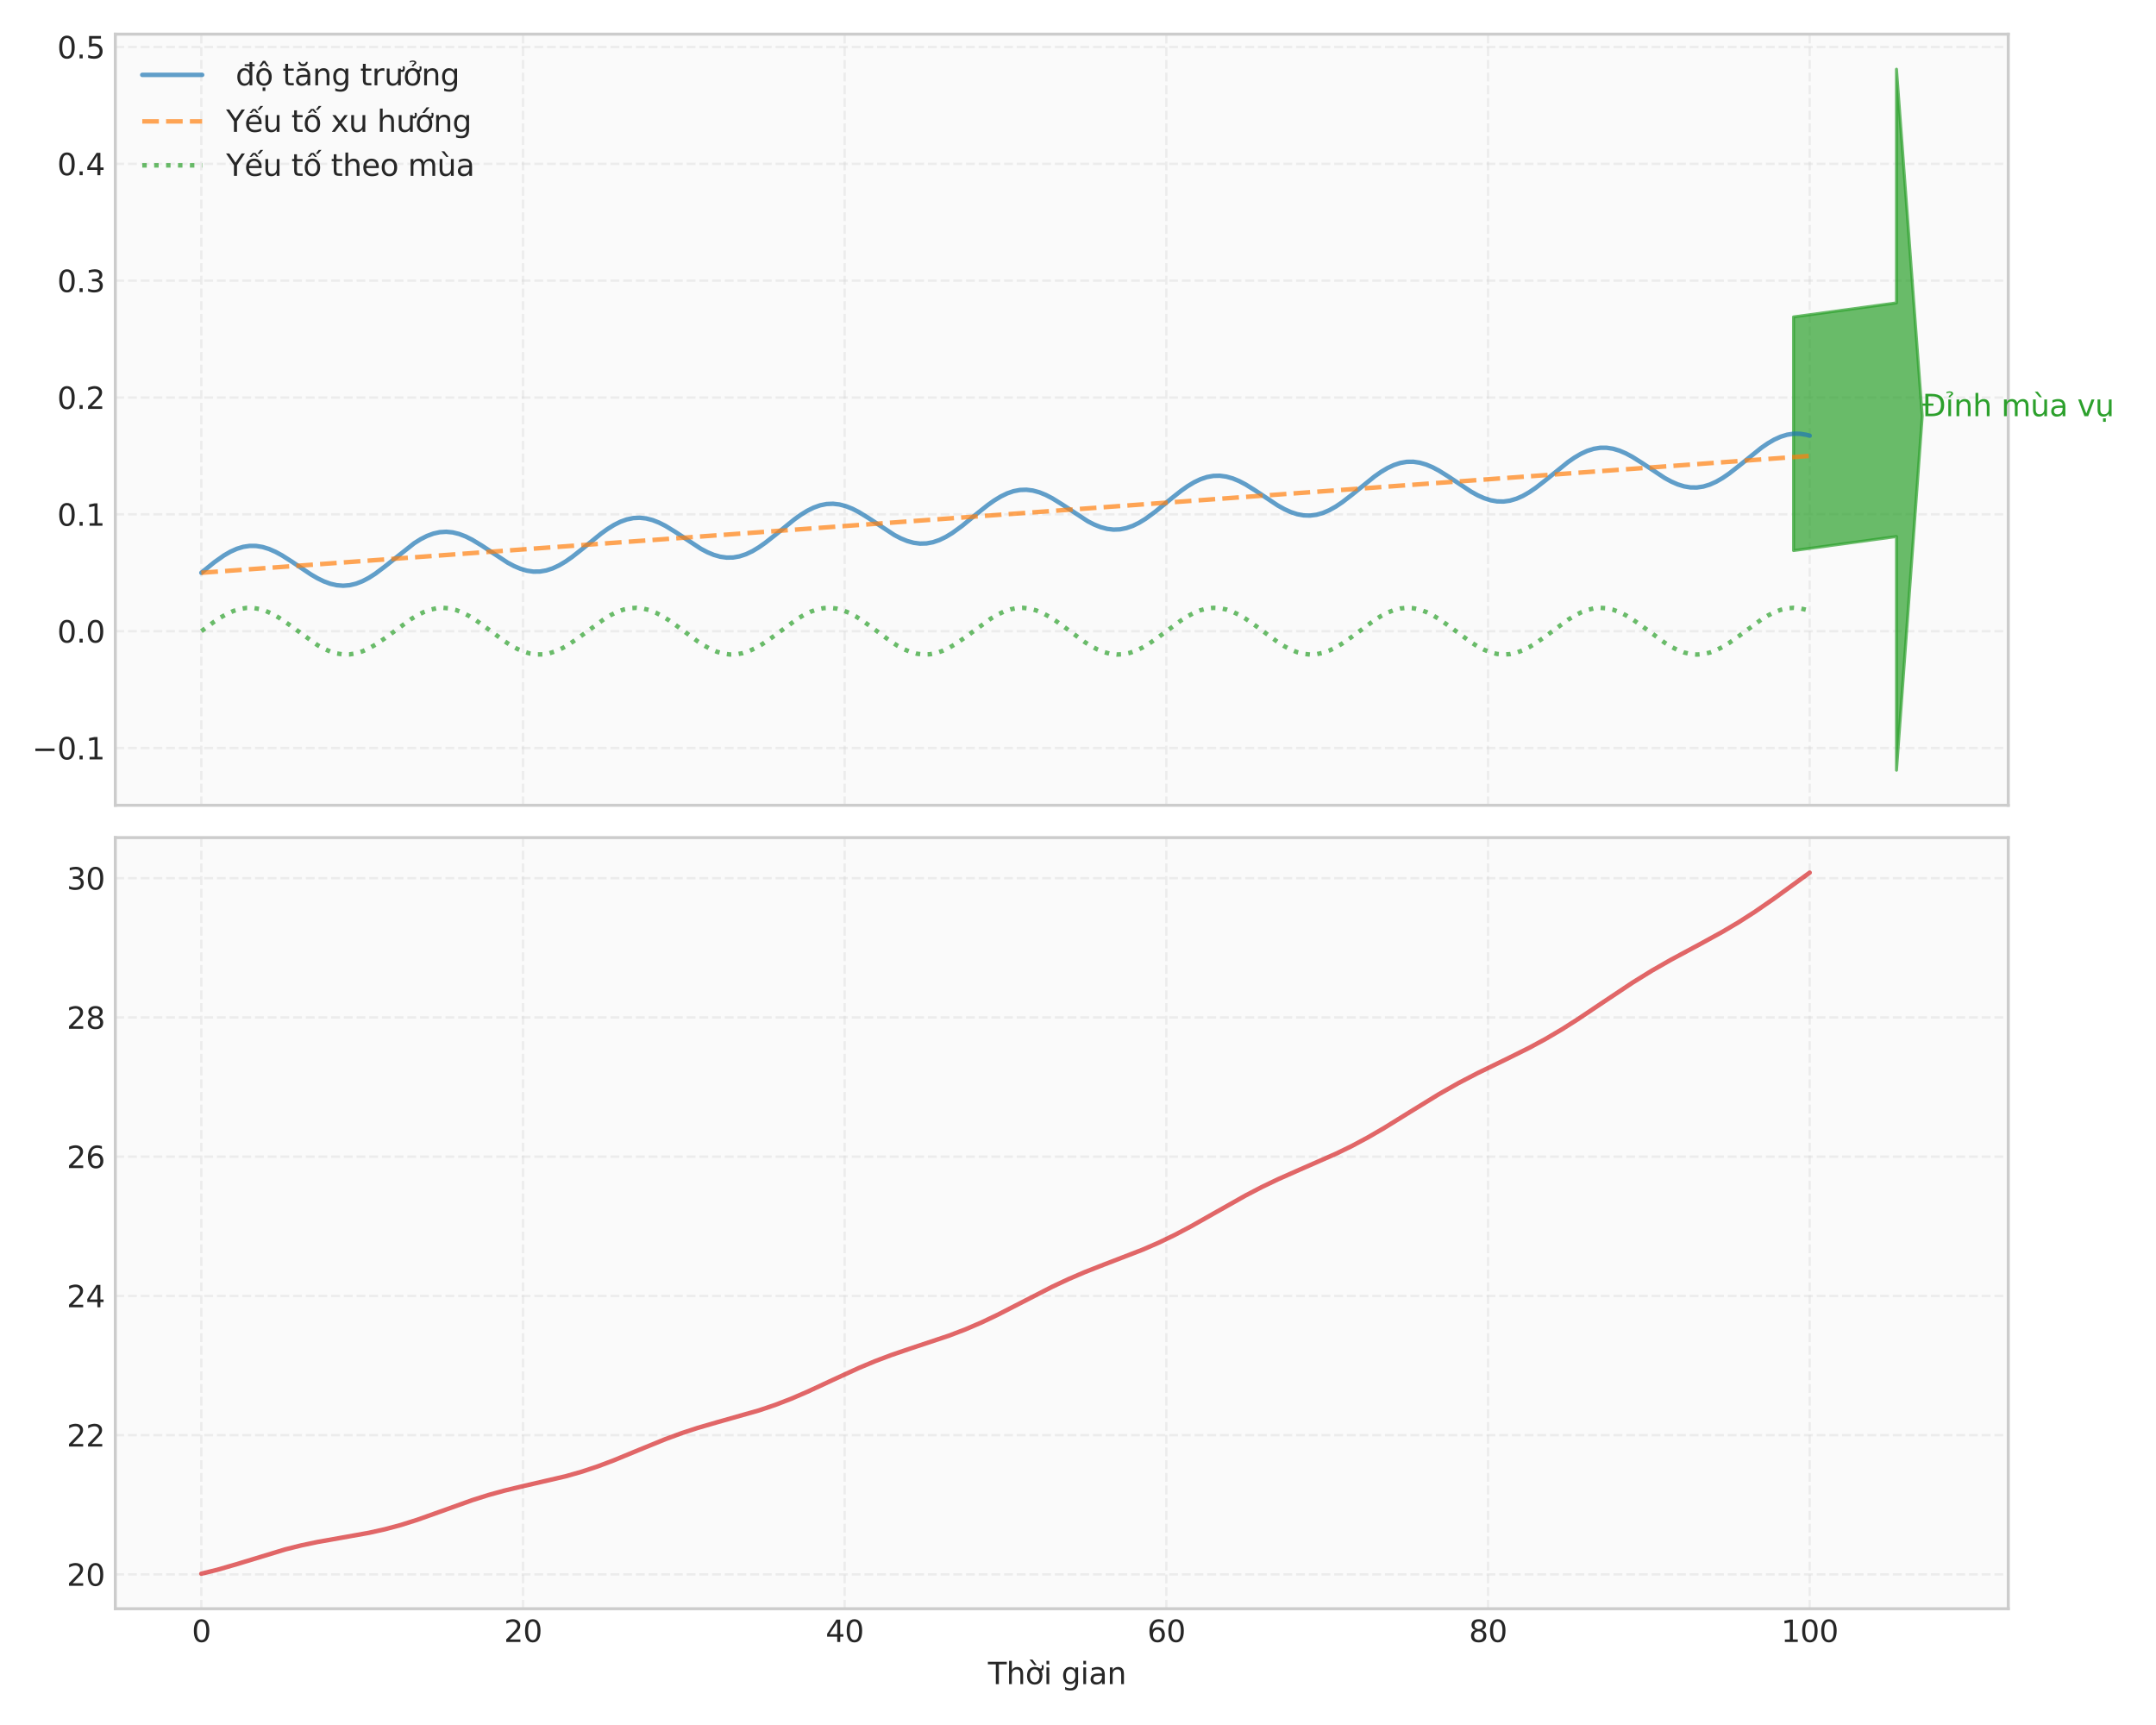 <?xml version="1.0" encoding="utf-8" standalone="no"?>
<!DOCTYPE svg PUBLIC "-//W3C//DTD SVG 1.1//EN"
  "http://www.w3.org/Graphics/SVG/1.1/DTD/svg11.dtd">
<svg xmlns:xlink="http://www.w3.org/1999/xlink" width="720pt" height="576pt" viewBox="0 0 720 576" xmlns="http://www.w3.org/2000/svg" version="1.1">
 <defs>
  <style type="text/css">*{stroke-linejoin: round; stroke-linecap: butt}</style>
 </defs>
 <g id="figure_1">
  <g id="patch_1">
   <path d="M 0 576 
L 720 576 
L 720 0 
L 0 0 
z
" style="fill: #ffffff"/>
  </g>
  <g id="axes_1">
   <g id="patch_2">
    <path d="M 38.51 268.89 
L 670.664 268.89 
L 670.664 11.401 
L 38.51 11.401 
z
" style="fill: #fafafa"/>
   </g>
   <g id="matplotlib.axis_1">
    <g id="xtick_1">
     <g id="line2d_1">
      <path d="M 67.244 268.89 
L 67.244 11.401 
" clip-path="url(#p41acf6f2e2)" style="fill: none; stroke-dasharray: 2.96,1.28; stroke-dashoffset: 0; stroke: #cccccc; stroke-opacity: 0.3; stroke-width: 0.8"/>
     </g>
     <g id="line2d_2"/>
    </g>
    <g id="xtick_2">
     <g id="line2d_3">
      <path d="M 174.664 268.89 
L 174.664 11.401 
" clip-path="url(#p41acf6f2e2)" style="fill: none; stroke-dasharray: 2.96,1.28; stroke-dashoffset: 0; stroke: #cccccc; stroke-opacity: 0.3; stroke-width: 0.8"/>
     </g>
     <g id="line2d_4"/>
    </g>
    <g id="xtick_3">
     <g id="line2d_5">
      <path d="M 282.084 268.89 
L 282.084 11.401 
" clip-path="url(#p41acf6f2e2)" style="fill: none; stroke-dasharray: 2.96,1.28; stroke-dashoffset: 0; stroke: #cccccc; stroke-opacity: 0.3; stroke-width: 0.8"/>
     </g>
     <g id="line2d_6"/>
    </g>
    <g id="xtick_4">
     <g id="line2d_7">
      <path d="M 389.504 268.89 
L 389.504 11.401 
" clip-path="url(#p41acf6f2e2)" style="fill: none; stroke-dasharray: 2.96,1.28; stroke-dashoffset: 0; stroke: #cccccc; stroke-opacity: 0.3; stroke-width: 0.8"/>
     </g>
     <g id="line2d_8"/>
    </g>
    <g id="xtick_5">
     <g id="line2d_9">
      <path d="M 496.923 268.89 
L 496.923 11.401 
" clip-path="url(#p41acf6f2e2)" style="fill: none; stroke-dasharray: 2.96,1.28; stroke-dashoffset: 0; stroke: #cccccc; stroke-opacity: 0.3; stroke-width: 0.8"/>
     </g>
     <g id="line2d_10"/>
    </g>
    <g id="xtick_6">
     <g id="line2d_11">
      <path d="M 604.343 268.89 
L 604.343 11.401 
" clip-path="url(#p41acf6f2e2)" style="fill: none; stroke-dasharray: 2.96,1.28; stroke-dashoffset: 0; stroke: #cccccc; stroke-opacity: 0.3; stroke-width: 0.8"/>
     </g>
     <g id="line2d_12"/>
    </g>
   </g>
   <g id="matplotlib.axis_2">
    <g id="ytick_1">
     <g id="line2d_13">
      <path d="M 38.51 249.773 
L 670.664 249.773 
" clip-path="url(#p41acf6f2e2)" style="fill: none; stroke-dasharray: 2.96,1.28; stroke-dashoffset: 0; stroke: #cccccc; stroke-opacity: 0.3; stroke-width: 0.8"/>
     </g>
     <g id="line2d_14"/>
     <g id="text_1">
      <!-- −0.1 -->
      <g style="fill: #262626" transform="translate(10.727 253.572) scale(0.1 -0.1)">
       <defs>
        <path id="DejaVuSans-2212" d="M 678 2272 
L 4684 2272 
L 4684 1741 
L 678 1741 
L 678 2272 
z
" transform="scale(0.016)"/>
        <path id="DejaVuSans-30" d="M 2034 4250 
Q 1547 4250 1301 3770 
Q 1056 3291 1056 2328 
Q 1056 1369 1301 889 
Q 1547 409 2034 409 
Q 2525 409 2770 889 
Q 3016 1369 3016 2328 
Q 3016 3291 2770 3770 
Q 2525 4250 2034 4250 
z
M 2034 4750 
Q 2819 4750 3233 4129 
Q 3647 3509 3647 2328 
Q 3647 1150 3233 529 
Q 2819 -91 2034 -91 
Q 1250 -91 836 529 
Q 422 1150 422 2328 
Q 422 3509 836 4129 
Q 1250 4750 2034 4750 
z
" transform="scale(0.016)"/>
        <path id="DejaVuSans-2e" d="M 684 794 
L 1344 794 
L 1344 0 
L 684 0 
L 684 794 
z
" transform="scale(0.016)"/>
        <path id="DejaVuSans-31" d="M 794 531 
L 1825 531 
L 1825 4091 
L 703 3866 
L 703 4441 
L 1819 4666 
L 2450 4666 
L 2450 531 
L 3481 531 
L 3481 0 
L 794 0 
L 794 531 
z
" transform="scale(0.016)"/>
       </defs>
       <use xlink:href="#DejaVuSans-2212"/>
       <use xlink:href="#DejaVuSans-30" transform="translate(83.789 0)"/>
       <use xlink:href="#DejaVuSans-2e" transform="translate(147.412 0)"/>
       <use xlink:href="#DejaVuSans-31" transform="translate(179.199 0)"/>
      </g>
     </g>
    </g>
    <g id="ytick_2">
     <g id="line2d_15">
      <path d="M 38.51 210.76 
L 670.664 210.76 
" clip-path="url(#p41acf6f2e2)" style="fill: none; stroke-dasharray: 2.96,1.28; stroke-dashoffset: 0; stroke: #cccccc; stroke-opacity: 0.3; stroke-width: 0.8"/>
     </g>
     <g id="line2d_16"/>
     <g id="text_2">
      <!-- 0.0 -->
      <g style="fill: #262626" transform="translate(19.107 214.559) scale(0.1 -0.1)">
       <use xlink:href="#DejaVuSans-30"/>
       <use xlink:href="#DejaVuSans-2e" transform="translate(63.623 0)"/>
       <use xlink:href="#DejaVuSans-30" transform="translate(95.41 0)"/>
      </g>
     </g>
    </g>
    <g id="ytick_3">
     <g id="line2d_17">
      <path d="M 38.51 171.746 
L 670.664 171.746 
" clip-path="url(#p41acf6f2e2)" style="fill: none; stroke-dasharray: 2.96,1.28; stroke-dashoffset: 0; stroke: #cccccc; stroke-opacity: 0.3; stroke-width: 0.8"/>
     </g>
     <g id="line2d_18"/>
     <g id="text_3">
      <!-- 0.1 -->
      <g style="fill: #262626" transform="translate(19.107 175.545) scale(0.1 -0.1)">
       <use xlink:href="#DejaVuSans-30"/>
       <use xlink:href="#DejaVuSans-2e" transform="translate(63.623 0)"/>
       <use xlink:href="#DejaVuSans-31" transform="translate(95.41 0)"/>
      </g>
     </g>
    </g>
    <g id="ytick_4">
     <g id="line2d_19">
      <path d="M 38.51 132.732 
L 670.664 132.732 
" clip-path="url(#p41acf6f2e2)" style="fill: none; stroke-dasharray: 2.96,1.28; stroke-dashoffset: 0; stroke: #cccccc; stroke-opacity: 0.3; stroke-width: 0.8"/>
     </g>
     <g id="line2d_20"/>
     <g id="text_4">
      <!-- 0.2 -->
      <g style="fill: #262626" transform="translate(19.107 136.531) scale(0.1 -0.1)">
       <defs>
        <path id="DejaVuSans-32" d="M 1228 531 
L 3431 531 
L 3431 0 
L 469 0 
L 469 531 
Q 828 903 1448 1529 
Q 2069 2156 2228 2338 
Q 2531 2678 2651 2914 
Q 2772 3150 2772 3378 
Q 2772 3750 2511 3984 
Q 2250 4219 1831 4219 
Q 1534 4219 1204 4116 
Q 875 4013 500 3803 
L 500 4441 
Q 881 4594 1212 4672 
Q 1544 4750 1819 4750 
Q 2544 4750 2975 4387 
Q 3406 4025 3406 3419 
Q 3406 3131 3298 2873 
Q 3191 2616 2906 2266 
Q 2828 2175 2409 1742 
Q 1991 1309 1228 531 
z
" transform="scale(0.016)"/>
       </defs>
       <use xlink:href="#DejaVuSans-30"/>
       <use xlink:href="#DejaVuSans-2e" transform="translate(63.623 0)"/>
       <use xlink:href="#DejaVuSans-32" transform="translate(95.41 0)"/>
      </g>
     </g>
    </g>
    <g id="ytick_5">
     <g id="line2d_21">
      <path d="M 38.51 93.719 
L 670.664 93.719 
" clip-path="url(#p41acf6f2e2)" style="fill: none; stroke-dasharray: 2.96,1.28; stroke-dashoffset: 0; stroke: #cccccc; stroke-opacity: 0.3; stroke-width: 0.8"/>
     </g>
     <g id="line2d_22"/>
     <g id="text_5">
      <!-- 0.3 -->
      <g style="fill: #262626" transform="translate(19.107 97.518) scale(0.1 -0.1)">
       <defs>
        <path id="DejaVuSans-33" d="M 2597 2516 
Q 3050 2419 3304 2112 
Q 3559 1806 3559 1356 
Q 3559 666 3084 287 
Q 2609 -91 1734 -91 
Q 1441 -91 1130 -33 
Q 819 25 488 141 
L 488 750 
Q 750 597 1062 519 
Q 1375 441 1716 441 
Q 2309 441 2620 675 
Q 2931 909 2931 1356 
Q 2931 1769 2642 2001 
Q 2353 2234 1838 2234 
L 1294 2234 
L 1294 2753 
L 1863 2753 
Q 2328 2753 2575 2939 
Q 2822 3125 2822 3475 
Q 2822 3834 2567 4026 
Q 2313 4219 1838 4219 
Q 1578 4219 1281 4162 
Q 984 4106 628 3988 
L 628 4550 
Q 988 4650 1302 4700 
Q 1616 4750 1894 4750 
Q 2613 4750 3031 4423 
Q 3450 4097 3450 3541 
Q 3450 3153 3228 2886 
Q 3006 2619 2597 2516 
z
" transform="scale(0.016)"/>
       </defs>
       <use xlink:href="#DejaVuSans-30"/>
       <use xlink:href="#DejaVuSans-2e" transform="translate(63.623 0)"/>
       <use xlink:href="#DejaVuSans-33" transform="translate(95.41 0)"/>
      </g>
     </g>
    </g>
    <g id="ytick_6">
     <g id="line2d_23">
      <path d="M 38.51 54.705 
L 670.664 54.705 
" clip-path="url(#p41acf6f2e2)" style="fill: none; stroke-dasharray: 2.96,1.28; stroke-dashoffset: 0; stroke: #cccccc; stroke-opacity: 0.3; stroke-width: 0.8"/>
     </g>
     <g id="line2d_24"/>
     <g id="text_6">
      <!-- 0.4 -->
      <g style="fill: #262626" transform="translate(19.107 58.504) scale(0.1 -0.1)">
       <defs>
        <path id="DejaVuSans-34" d="M 2419 4116 
L 825 1625 
L 2419 1625 
L 2419 4116 
z
M 2253 4666 
L 3047 4666 
L 3047 1625 
L 3713 1625 
L 3713 1100 
L 3047 1100 
L 3047 0 
L 2419 0 
L 2419 1100 
L 313 1100 
L 313 1709 
L 2253 4666 
z
" transform="scale(0.016)"/>
       </defs>
       <use xlink:href="#DejaVuSans-30"/>
       <use xlink:href="#DejaVuSans-2e" transform="translate(63.623 0)"/>
       <use xlink:href="#DejaVuSans-34" transform="translate(95.41 0)"/>
      </g>
     </g>
    </g>
    <g id="ytick_7">
     <g id="line2d_25">
      <path d="M 38.51 15.691 
L 670.664 15.691 
" clip-path="url(#p41acf6f2e2)" style="fill: none; stroke-dasharray: 2.96,1.28; stroke-dashoffset: 0; stroke: #cccccc; stroke-opacity: 0.3; stroke-width: 0.8"/>
     </g>
     <g id="line2d_26"/>
     <g id="text_7">
      <!-- 0.5 -->
      <g style="fill: #262626" transform="translate(19.107 19.49) scale(0.1 -0.1)">
       <defs>
        <path id="DejaVuSans-35" d="M 691 4666 
L 3169 4666 
L 3169 4134 
L 1269 4134 
L 1269 2991 
Q 1406 3038 1543 3061 
Q 1681 3084 1819 3084 
Q 2600 3084 3056 2656 
Q 3513 2228 3513 1497 
Q 3513 744 3044 326 
Q 2575 -91 1722 -91 
Q 1428 -91 1123 -41 
Q 819 9 494 109 
L 494 744 
Q 775 591 1075 516 
Q 1375 441 1709 441 
Q 2250 441 2565 725 
Q 2881 1009 2881 1497 
Q 2881 1984 2565 2268 
Q 2250 2553 1709 2553 
Q 1456 2553 1204 2497 
Q 953 2441 691 2322 
L 691 4666 
z
" transform="scale(0.016)"/>
       </defs>
       <use xlink:href="#DejaVuSans-30"/>
       <use xlink:href="#DejaVuSans-2e" transform="translate(63.623 0)"/>
       <use xlink:href="#DejaVuSans-35" transform="translate(95.41 0)"/>
      </g>
     </g>
    </g>
   </g>
   <g id="patch_3">
    <path d="M 598.96 105.814 
L 598.962 183.841 
L 633.337 179.159 
L 633.339 257.186 
L 641.929 138.975 
L 633.333 23.105 
L 633.335 101.132 
z
" clip-path="url(#p41acf6f2e2)" style="fill: #2ca02c; opacity: 0.7; stroke: #2ca02c; stroke-linejoin: miter"/>
   </g>
   <g id="line2d_27">
    <path d="M 67.244 191.253 
L 71.55 187.76 
L 74.779 185.476 
L 76.931 184.228 
L 79.084 183.257 
L 81.237 182.6 
L 83.39 182.277 
L 85.542 182.297 
L 87.695 182.652 
L 89.848 183.319 
L 92 184.261 
L 94.153 185.432 
L 97.382 187.486 
L 103.84 191.819 
L 105.993 193.072 
L 108.146 194.122 
L 110.298 194.915 
L 112.451 195.411 
L 114.604 195.58 
L 116.756 195.408 
L 118.909 194.896 
L 121.062 194.06 
L 123.214 192.928 
L 125.367 191.545 
L 128.596 189.118 
L 138.283 181.419 
L 140.436 180.064 
L 142.589 178.966 
L 144.742 178.167 
L 146.894 177.695 
L 149.047 177.565 
L 151.2 177.774 
L 153.352 178.307 
L 155.505 179.134 
L 157.658 180.211 
L 160.887 182.175 
L 169.498 187.861 
L 171.65 189.007 
L 173.803 189.919 
L 175.956 190.55 
L 178.108 190.865 
L 180.261 190.844 
L 182.414 190.481 
L 184.566 189.784 
L 186.719 188.778 
L 188.872 187.5 
L 191.025 185.999 
L 194.254 183.46 
L 200.712 178.2 
L 202.864 176.65 
L 205.017 175.308 
L 207.17 174.228 
L 209.323 173.448 
L 211.475 172.996 
L 213.628 172.886 
L 215.781 173.115 
L 217.933 173.667 
L 220.086 174.51 
L 222.239 175.601 
L 225.468 177.579 
L 234.079 183.253 
L 236.231 184.387 
L 238.384 185.284 
L 240.537 185.896 
L 242.689 186.192 
L 244.842 186.15 
L 246.995 185.767 
L 249.148 185.051 
L 251.3 184.027 
L 253.453 182.734 
L 255.606 181.221 
L 258.835 178.672 
L 265.293 173.42 
L 267.445 171.881 
L 269.598 170.554 
L 271.751 169.49 
L 273.904 168.729 
L 276.056 168.298 
L 278.209 168.209 
L 280.362 168.458 
L 282.514 169.028 
L 284.667 169.887 
L 286.82 170.991 
L 290.049 172.982 
L 298.66 178.645 
L 300.812 179.766 
L 302.965 180.647 
L 305.118 181.242 
L 307.27 181.517 
L 309.423 181.455 
L 311.576 181.051 
L 313.729 180.316 
L 315.881 179.275 
L 318.034 177.967 
L 321.263 175.618 
L 326.645 171.204 
L 329.874 168.642 
L 332.027 167.114 
L 334.179 165.801 
L 336.332 164.754 
L 338.485 164.012 
L 340.637 163.602 
L 342.79 163.533 
L 344.943 163.802 
L 347.095 164.39 
L 349.248 165.266 
L 351.401 166.382 
L 354.63 168.386 
L 363.241 174.037 
L 365.393 175.145 
L 367.546 176.01 
L 369.699 176.586 
L 371.851 176.842 
L 374.004 176.759 
L 376.157 176.335 
L 378.31 175.58 
L 380.462 174.522 
L 382.615 173.2 
L 385.844 170.835 
L 391.226 166.416 
L 394.455 163.863 
L 396.608 162.347 
L 398.76 161.048 
L 400.913 160.019 
L 403.066 159.297 
L 405.218 158.906 
L 407.371 158.858 
L 409.524 159.147 
L 411.676 159.754 
L 413.829 160.645 
L 415.982 161.774 
L 419.211 163.79 
L 426.745 168.804 
L 428.898 170.003 
L 431.051 170.981 
L 433.203 171.689 
L 435.356 172.089 
L 437.509 172.156 
L 439.662 171.881 
L 441.814 171.27 
L 443.967 170.341 
L 446.12 169.129 
L 448.272 167.681 
L 451.501 165.19 
L 459.036 159.085 
L 461.189 157.58 
L 463.341 156.297 
L 465.494 155.285 
L 467.647 154.582 
L 469.799 154.212 
L 471.952 154.184 
L 474.105 154.493 
L 476.257 155.118 
L 478.41 156.025 
L 480.563 157.167 
L 483.792 159.194 
L 491.326 164.2 
L 493.479 165.386 
L 495.632 166.35 
L 497.785 167.04 
L 499.937 167.42 
L 502.09 167.468 
L 504.243 167.173 
L 506.395 166.541 
L 508.548 165.594 
L 510.701 164.367 
L 512.853 162.906 
L 516.082 160.403 
L 523.617 154.308 
L 525.77 152.815 
L 527.922 151.547 
L 530.075 150.552 
L 532.228 149.869 
L 534.38 149.519 
L 536.533 149.512 
L 538.686 149.84 
L 540.839 150.483 
L 542.991 151.405 
L 545.144 152.56 
L 548.373 154.599 
L 555.907 159.595 
L 558.06 160.769 
L 560.213 161.717 
L 562.366 162.39 
L 564.518 162.751 
L 566.671 162.778 
L 568.824 162.462 
L 570.976 161.811 
L 573.129 160.847 
L 575.282 159.604 
L 577.434 158.13 
L 580.664 155.617 
L 588.198 149.532 
L 590.351 148.05 
L 592.503 146.797 
L 594.656 145.821 
L 596.809 145.156 
L 598.961 144.827 
L 601.114 144.84 
L 603.267 145.188 
L 604.343 145.482 
L 604.343 145.482 
" clip-path="url(#p41acf6f2e2)" style="fill: none; stroke: #1f77b4; stroke-opacity: 0.7; stroke-width: 1.5; stroke-linecap: round"/>
   </g>
   <g id="line2d_28">
    <path d="M 67.244 191.253 
L 604.343 152.239 
L 604.343 152.239 
" clip-path="url(#p41acf6f2e2)" style="fill: none; stroke-dasharray: 5.55,2.4; stroke-dashoffset: 0; stroke: #ff7f0e; stroke-opacity: 0.7; stroke-width: 1.5"/>
   </g>
   <g id="line2d_29">
    <path d="M 67.244 210.76 
L 71.55 207.58 
L 73.702 206.165 
L 75.855 204.952 
L 78.008 203.994 
L 80.16 203.333 
L 82.313 202.997 
L 84.466 203.002 
L 86.619 203.348 
L 88.771 204.019 
L 90.924 204.985 
L 93.077 206.205 
L 96.306 208.39 
L 105.993 215.393 
L 108.146 216.6 
L 110.298 217.549 
L 112.451 218.201 
L 114.604 218.527 
L 116.756 218.511 
L 118.909 218.156 
L 121.062 217.476 
L 123.214 216.501 
L 125.367 215.274 
L 128.596 213.082 
L 137.207 206.766 
L 139.36 205.457 
L 141.512 204.381 
L 143.665 203.585 
L 145.818 203.103 
L 147.971 202.958 
L 150.123 203.154 
L 152.276 203.685 
L 154.429 204.526 
L 156.581 205.64 
L 158.734 206.979 
L 161.963 209.278 
L 168.421 214.073 
L 170.574 215.472 
L 172.727 216.664 
L 174.879 217.597 
L 177.032 218.23 
L 179.185 218.535 
L 181.337 218.499 
L 183.49 218.124 
L 185.643 217.425 
L 187.796 216.434 
L 189.948 215.194 
L 193.177 212.988 
L 201.788 206.682 
L 203.941 205.386 
L 206.093 204.325 
L 208.246 203.547 
L 210.399 203.085 
L 212.552 202.96 
L 214.704 203.177 
L 216.857 203.727 
L 219.01 204.585 
L 221.162 205.715 
L 223.315 207.066 
L 226.544 209.375 
L 233.002 214.162 
L 235.155 215.55 
L 237.308 216.728 
L 239.46 217.644 
L 241.613 218.258 
L 243.766 218.543 
L 245.918 218.486 
L 248.071 218.091 
L 250.224 217.373 
L 252.377 216.366 
L 254.529 215.112 
L 257.758 212.893 
L 266.369 206.599 
L 268.522 205.315 
L 270.675 204.27 
L 272.827 203.51 
L 274.98 203.068 
L 277.133 202.963 
L 279.285 203.201 
L 281.438 203.77 
L 283.591 204.646 
L 285.743 205.79 
L 287.896 207.152 
L 291.125 209.472 
L 297.583 214.25 
L 299.736 215.627 
L 301.889 216.791 
L 304.041 217.69 
L 306.194 218.285 
L 308.347 218.549 
L 310.499 218.472 
L 312.652 218.057 
L 314.805 217.321 
L 316.958 216.297 
L 319.11 215.03 
L 322.339 212.799 
L 330.95 206.516 
L 333.103 205.245 
L 335.256 204.216 
L 337.408 203.474 
L 339.561 203.052 
L 341.714 202.968 
L 343.866 203.226 
L 346.019 203.814 
L 348.172 204.708 
L 350.324 205.866 
L 352.477 207.24 
L 355.706 209.569 
L 362.164 214.338 
L 364.317 215.704 
L 366.47 216.853 
L 368.622 217.734 
L 370.775 218.31 
L 372.928 218.554 
L 375.081 218.457 
L 377.233 218.021 
L 379.386 217.267 
L 381.539 216.227 
L 383.691 214.948 
L 386.92 212.704 
L 394.455 207.138 
L 396.608 205.778 
L 398.76 204.636 
L 400.913 203.763 
L 403.066 203.197 
L 405.218 202.963 
L 407.371 203.071 
L 409.524 203.516 
L 411.676 204.279 
L 413.829 205.327 
L 415.982 206.613 
L 419.211 208.863 
L 426.745 214.425 
L 428.898 215.779 
L 431.051 216.914 
L 433.203 217.778 
L 435.356 218.334 
L 437.509 218.558 
L 439.662 218.44 
L 441.814 217.985 
L 443.967 217.212 
L 446.12 216.157 
L 448.272 214.865 
L 451.501 212.608 
L 459.036 207.051 
L 461.189 205.702 
L 463.341 204.575 
L 465.494 203.72 
L 467.647 203.173 
L 469.799 202.959 
L 471.952 203.088 
L 474.105 203.553 
L 476.257 204.334 
L 478.41 205.398 
L 480.563 206.696 
L 483.792 208.958 
L 491.326 214.511 
L 493.479 215.854 
L 495.632 216.973 
L 497.785 217.82 
L 499.937 218.357 
L 502.09 218.561 
L 504.243 218.422 
L 506.395 217.947 
L 508.548 217.157 
L 510.701 216.086 
L 512.853 214.781 
L 516.082 212.513 
L 523.617 206.965 
L 525.77 205.628 
L 527.922 204.516 
L 530.075 203.678 
L 532.228 203.151 
L 534.38 202.957 
L 536.533 203.107 
L 538.686 203.591 
L 540.839 204.391 
L 542.991 205.469 
L 545.144 206.78 
L 548.373 209.054 
L 555.907 214.597 
L 558.06 215.928 
L 560.213 217.032 
L 562.366 217.861 
L 564.518 218.379 
L 566.671 218.562 
L 568.824 218.403 
L 570.976 217.908 
L 573.129 217.1 
L 575.282 216.013 
L 577.434 214.696 
L 580.664 212.417 
L 588.198 206.879 
L 590.351 205.554 
L 592.503 204.458 
L 594.656 203.637 
L 596.809 203.13 
L 598.961 202.957 
L 601.114 203.126 
L 603.267 203.631 
L 604.343 204.002 
L 604.343 204.002 
" clip-path="url(#p41acf6f2e2)" style="fill: none; stroke-dasharray: 1.5,2.475; stroke-dashoffset: 0; stroke: #2ca02c; stroke-opacity: 0.7; stroke-width: 1.5"/>
   </g>
   <g id="patch_4">
    <path d="M 38.51 268.89 
L 38.51 11.401 
" style="fill: none; stroke: #cccccc; stroke-linejoin: miter; stroke-linecap: square"/>
   </g>
   <g id="patch_5">
    <path d="M 670.664 268.89 
L 670.664 11.401 
" style="fill: none; stroke: #cccccc; stroke-linejoin: miter; stroke-linecap: square"/>
   </g>
   <g id="patch_6">
    <path d="M 38.51 268.89 
L 670.664 268.89 
" style="fill: none; stroke: #cccccc; stroke-linejoin: miter; stroke-linecap: square"/>
   </g>
   <g id="patch_7">
    <path d="M 38.51 11.401 
L 670.664 11.401 
" style="fill: none; stroke: #cccccc; stroke-linejoin: miter; stroke-linecap: square"/>
   </g>
   <g id="text_8">
    <!-- Đỉnh mùa vụ -->
    <g style="fill: #2ca02c" transform="translate(641.929 138.975) scale(0.1 -0.1)">
     <defs>
      <path id="DejaVuSans-110" d="M 659 4666 
L 1959 4666 
Q 3313 4666 3947 4102 
Q 4581 3538 4581 2338 
Q 4581 1131 3945 565 
Q 3309 0 1959 0 
L 659 0 
L 659 2188 
L 31 2188 
L 31 2638 
L 659 2638 
L 659 4666 
z
M 1294 4147 
L 1294 2638 
L 2344 2638 
L 2344 2188 
L 1294 2188 
L 1294 519 
L 2053 519 
Q 3019 519 3467 956 
Q 3916 1394 3916 2338 
Q 3916 3275 3467 3711 
Q 3019 4147 2053 4147 
L 1294 4147 
z
" transform="scale(0.016)"/>
      <path id="DejaVuSans-1ec9" d="M 603 3500 
L 1178 3500 
L 1178 0 
L 603 0 
L 603 3500 
z
M 891 3584 
L 891 3584 
z
M 212 5025 
Q 562 5184 890 5184 
Q 1215 5184 1413 5051 
Q 1612 4919 1612 4709 
Q 1612 4519 1337 4316 
L 1199 4216 
Q 1090 4134 1078 4106 
Q 1056 4056 1056 3956 
L 684 3956 
L 684 3994 
Q 684 4119 731 4203 
Q 778 4288 937 4403 
L 1078 4509 
Q 1221 4616 1221 4741 
Q 1221 4806 1124 4862 
Q 1028 4919 806 4919 
Q 524 4919 212 4756 
L 212 5025 
z
" transform="scale(0.016)"/>
      <path id="DejaVuSans-6e" d="M 3513 2113 
L 3513 0 
L 2938 0 
L 2938 2094 
Q 2938 2591 2744 2837 
Q 2550 3084 2163 3084 
Q 1697 3084 1428 2787 
Q 1159 2491 1159 1978 
L 1159 0 
L 581 0 
L 581 3500 
L 1159 3500 
L 1159 2956 
Q 1366 3272 1645 3428 
Q 1925 3584 2291 3584 
Q 2894 3584 3203 3211 
Q 3513 2838 3513 2113 
z
" transform="scale(0.016)"/>
      <path id="DejaVuSans-68" d="M 3513 2113 
L 3513 0 
L 2938 0 
L 2938 2094 
Q 2938 2591 2744 2837 
Q 2550 3084 2163 3084 
Q 1697 3084 1428 2787 
Q 1159 2491 1159 1978 
L 1159 0 
L 581 0 
L 581 4863 
L 1159 4863 
L 1159 2956 
Q 1366 3272 1645 3428 
Q 1925 3584 2291 3584 
Q 2894 3584 3203 3211 
Q 3513 2838 3513 2113 
z
" transform="scale(0.016)"/>
      <path id="DejaVuSans-20" transform="scale(0.016)"/>
      <path id="DejaVuSans-6d" d="M 3328 2828 
Q 3544 3216 3844 3400 
Q 4144 3584 4550 3584 
Q 5097 3584 5394 3201 
Q 5691 2819 5691 2113 
L 5691 0 
L 5113 0 
L 5113 2094 
Q 5113 2597 4934 2840 
Q 4756 3084 4391 3084 
Q 3944 3084 3684 2787 
Q 3425 2491 3425 1978 
L 3425 0 
L 2847 0 
L 2847 2094 
Q 2847 2600 2669 2842 
Q 2491 3084 2119 3084 
Q 1678 3084 1418 2786 
Q 1159 2488 1159 1978 
L 1159 0 
L 581 0 
L 581 3500 
L 1159 3500 
L 1159 2956 
Q 1356 3278 1631 3431 
Q 1906 3584 2284 3584 
Q 2666 3584 2933 3390 
Q 3200 3197 3328 2828 
z
" transform="scale(0.016)"/>
      <path id="DejaVuSans-f9" d="M 544 1381 
L 544 3500 
L 1119 3500 
L 1119 1403 
Q 1119 906 1312 657 
Q 1506 409 1894 409 
Q 2359 409 2629 706 
Q 2900 1003 2900 1516 
L 2900 3500 
L 3475 3500 
L 3475 0 
L 2900 0 
L 2900 538 
Q 2691 219 2414 64 
Q 2138 -91 1772 -91 
Q 1169 -91 856 284 
Q 544 659 544 1381 
z
M 1991 3584 
L 1991 3584 
z
M 1531 5119 
L 2412 3950 
L 1934 3950 
L 915 5119 
L 1531 5119 
z
" transform="scale(0.016)"/>
      <path id="DejaVuSans-61" d="M 2194 1759 
Q 1497 1759 1228 1600 
Q 959 1441 959 1056 
Q 959 750 1161 570 
Q 1363 391 1709 391 
Q 2188 391 2477 730 
Q 2766 1069 2766 1631 
L 2766 1759 
L 2194 1759 
z
M 3341 1997 
L 3341 0 
L 2766 0 
L 2766 531 
Q 2569 213 2275 61 
Q 1981 -91 1556 -91 
Q 1019 -91 701 211 
Q 384 513 384 1019 
Q 384 1609 779 1909 
Q 1175 2209 1959 2209 
L 2766 2209 
L 2766 2266 
Q 2766 2663 2505 2880 
Q 2244 3097 1772 3097 
Q 1472 3097 1187 3025 
Q 903 2953 641 2809 
L 641 3341 
Q 956 3463 1253 3523 
Q 1550 3584 1831 3584 
Q 2591 3584 2966 3190 
Q 3341 2797 3341 1997 
z
" transform="scale(0.016)"/>
      <path id="DejaVuSans-76" d="M 191 3500 
L 800 3500 
L 1894 563 
L 2988 3500 
L 3597 3500 
L 2284 0 
L 1503 0 
L 191 3500 
z
" transform="scale(0.016)"/>
      <path id="DejaVuSans-1ee5" d="M 544 1381 
L 544 3500 
L 1119 3500 
L 1119 1403 
Q 1119 906 1312 657 
Q 1506 409 1894 409 
Q 2359 409 2629 706 
Q 2900 1003 2900 1516 
L 2900 3500 
L 3475 3500 
L 3475 0 
L 2900 0 
L 2900 538 
Q 2691 219 2414 64 
Q 2138 -91 1772 -91 
Q 1169 -91 856 284 
Q 544 659 544 1381 
z
M 1991 3584 
L 1991 3584 
z
M 1690 -441 
L 2265 -441 
L 2265 -1172 
L 1690 -1172 
L 1690 -441 
z
" transform="scale(0.016)"/>
     </defs>
     <use xlink:href="#DejaVuSans-110"/>
     <use xlink:href="#DejaVuSans-1ec9" transform="translate(77.49 0)"/>
     <use xlink:href="#DejaVuSans-6e" transform="translate(105.273 0)"/>
     <use xlink:href="#DejaVuSans-68" transform="translate(168.652 0)"/>
     <use xlink:href="#DejaVuSans-20" transform="translate(232.031 0)"/>
     <use xlink:href="#DejaVuSans-6d" transform="translate(263.818 0)"/>
     <use xlink:href="#DejaVuSans-f9" transform="translate(361.23 0)"/>
     <use xlink:href="#DejaVuSans-61" transform="translate(424.609 0)"/>
     <use xlink:href="#DejaVuSans-20" transform="translate(485.889 0)"/>
     <use xlink:href="#DejaVuSans-76" transform="translate(517.676 0)"/>
     <use xlink:href="#DejaVuSans-1ee5" transform="translate(576.855 0)"/>
    </g>
   </g>
   <g id="legend_1">
    <g id="line2d_30">
     <path d="M 47.51 25.001 
L 57.51 25.001 
L 67.51 25.001 
" style="fill: none; stroke: #1f77b4; stroke-opacity: 0.7; stroke-width: 1.5; stroke-linecap: round"/>
    </g>
    <g id="text_9">
     <!--  độ tăng trưởng -->
     <g style="fill: #262626" transform="translate(75.51 28.501) scale(0.1 -0.1)">
      <defs>
       <path id="DejaVuSans-111" d="M 2906 2969 
L 2906 4013 
L 1888 4013 
L 1888 4403 
L 2906 4403 
L 2906 4863 
L 3481 4863 
L 3481 4403 
L 3963 4403 
L 3963 4013 
L 3481 4013 
L 3481 0 
L 2906 0 
L 2906 525 
Q 2725 213 2448 61 
Q 2172 -91 1784 -91 
Q 1150 -91 751 415 
Q 353 922 353 1747 
Q 353 2572 751 3078 
Q 1150 3584 1784 3584 
Q 2172 3584 2448 3432 
Q 2725 3281 2906 2969 
z
M 947 1747 
Q 947 1113 1208 752 
Q 1469 391 1925 391 
Q 2381 391 2643 752 
Q 2906 1113 2906 1747 
Q 2906 2381 2643 2742 
Q 2381 3103 1925 3103 
Q 1469 3103 1208 2742 
Q 947 2381 947 1747 
z
" transform="scale(0.016)"/>
       <path id="DejaVuSans-1ed9" d="M 1666 -441 
L 2241 -441 
L 2241 -1172 
L 1666 -1172 
L 1666 -441 
z
M 1959 3097 
Q 1497 3097 1228 2736 
Q 959 2375 959 1747 
Q 959 1119 1226 758 
Q 1494 397 1959 397 
Q 2419 397 2687 759 
Q 2956 1122 2956 1747 
Q 2956 2369 2687 2733 
Q 2419 3097 1959 3097 
z
M 1959 3584 
Q 2709 3584 3137 3096 
Q 3566 2609 3566 1747 
Q 3566 888 3137 398 
Q 2709 -91 1959 -91 
Q 1206 -91 779 398 
Q 353 888 353 1747 
Q 353 2609 779 3096 
Q 1206 3584 1959 3584 
z
M 1666 -441 
L 2241 -441 
L 2241 -1172 
L 1666 -1172 
L 1666 -441 
z
M 1729 5119 
L 2191 5119 
L 2957 3944 
L 2523 3944 
L 1960 4709 
L 1398 3944 
L 963 3944 
L 1729 5119 
z
" transform="scale(0.016)"/>
       <path id="DejaVuSans-74" d="M 1172 4494 
L 1172 3500 
L 2356 3500 
L 2356 3053 
L 1172 3053 
L 1172 1153 
Q 1172 725 1289 603 
Q 1406 481 1766 481 
L 2356 481 
L 2356 0 
L 1766 0 
Q 1100 0 847 248 
Q 594 497 594 1153 
L 594 3053 
L 172 3053 
L 172 3500 
L 594 3500 
L 594 4494 
L 1172 4494 
z
" transform="scale(0.016)"/>
       <path id="DejaVuSans-103" d="M 870 4897 
L 1239 4897 
Q 1273 4663 1424 4545 
Q 1576 4428 1848 4428 
Q 2117 4428 2267 4544 
Q 2417 4660 2457 4897 
L 2826 4897 
Q 2795 4450 2548 4225 
Q 2301 4000 1848 4000 
Q 1395 4000 1148 4225 
Q 901 4450 870 4897 
z
M 2194 1759 
Q 1497 1759 1228 1600 
Q 959 1441 959 1056 
Q 959 750 1161 570 
Q 1363 391 1709 391 
Q 2188 391 2477 730 
Q 2766 1069 2766 1631 
L 2766 1759 
L 2194 1759 
z
M 3341 1997 
L 3341 0 
L 2766 0 
L 2766 531 
Q 2569 213 2275 61 
Q 1981 -91 1556 -91 
Q 1019 -91 701 211 
Q 384 513 384 1019 
Q 384 1609 779 1909 
Q 1175 2209 1959 2209 
L 2766 2209 
L 2766 2266 
Q 2766 2663 2505 2880 
Q 2244 3097 1772 3097 
Q 1472 3097 1187 3025 
Q 903 2953 641 2809 
L 641 3341 
Q 956 3463 1253 3523 
Q 1550 3584 1831 3584 
Q 2591 3584 2966 3190 
Q 3341 2797 3341 1997 
z
" transform="scale(0.016)"/>
       <path id="DejaVuSans-67" d="M 2906 1791 
Q 2906 2416 2648 2759 
Q 2391 3103 1925 3103 
Q 1463 3103 1205 2759 
Q 947 2416 947 1791 
Q 947 1169 1205 825 
Q 1463 481 1925 481 
Q 2391 481 2648 825 
Q 2906 1169 2906 1791 
z
M 3481 434 
Q 3481 -459 3084 -895 
Q 2688 -1331 1869 -1331 
Q 1566 -1331 1297 -1286 
Q 1028 -1241 775 -1147 
L 775 -588 
Q 1028 -725 1275 -790 
Q 1522 -856 1778 -856 
Q 2344 -856 2625 -561 
Q 2906 -266 2906 331 
L 2906 616 
Q 2728 306 2450 153 
Q 2172 0 1784 0 
Q 1141 0 747 490 
Q 353 981 353 1791 
Q 353 2603 747 3093 
Q 1141 3584 1784 3584 
Q 2172 3584 2450 3431 
Q 2728 3278 2906 2969 
L 2906 3500 
L 3481 3500 
L 3481 434 
z
" transform="scale(0.016)"/>
       <path id="DejaVuSans-72" d="M 2631 2963 
Q 2534 3019 2420 3045 
Q 2306 3072 2169 3072 
Q 1681 3072 1420 2755 
Q 1159 2438 1159 1844 
L 1159 0 
L 581 0 
L 581 3500 
L 1159 3500 
L 1159 2956 
Q 1341 3275 1631 3429 
Q 1922 3584 2338 3584 
Q 2397 3584 2469 3576 
Q 2541 3569 2628 3553 
L 2631 2963 
z
" transform="scale(0.016)"/>
       <path id="DejaVuSans-1b0" d="M 3094 3136 
L 3094 3508 
Q 3285 3367 3422 3300 
Q 3560 3233 3657 3233 
Q 3800 3233 3872 3319 
Q 3944 3405 3944 3573 
Q 3944 3673 3920 3770 
Q 3897 3867 3850 3964 
L 4266 3964 
Q 4297 3845 4312 3739 
Q 4328 3633 4328 3539 
Q 4328 3158 4192 2978 
Q 4057 2798 3766 2798 
Q 3616 2798 3452 2881 
Q 3288 2964 3094 3136 
z
M 552 1381 
L 552 3500 
L 1127 3500 
L 1127 1403 
Q 1127 906 1320 657 
Q 1514 409 1902 409 
Q 2367 409 2637 706 
Q 2908 1003 2908 1516 
L 2908 3500 
L 3483 3500 
L 3483 0 
L 2908 0 
L 2908 538 
Q 2699 219 2422 64 
Q 2146 -91 1780 -91 
Q 1177 -91 864 284 
Q 552 659 552 1381 
z
M 1999 3584 
L 1999 3584 
z
" transform="scale(0.016)"/>
       <path id="DejaVuSans-1edf" d="M 2622 3136 
L 2622 3508 
Q 2813 3367 2950 3300 
Q 3088 3233 3185 3233 
Q 3328 3233 3400 3319 
Q 3472 3405 3472 3573 
Q 3472 3673 3448 3770 
Q 3425 3867 3378 3964 
L 3794 3964 
Q 3825 3845 3840 3739 
Q 3856 3633 3856 3539 
Q 3856 3158 3720 2978 
Q 3585 2798 3294 2798 
Q 3144 2798 2980 2881 
Q 2816 2964 2622 3136 
z
M 1975 3097 
Q 1513 3097 1244 2736 
Q 975 2375 975 1747 
Q 975 1119 1242 758 
Q 1510 397 1975 397 
Q 2435 397 2703 759 
Q 2972 1122 2972 1747 
Q 2972 2369 2703 2733 
Q 2435 3097 1975 3097 
z
M 1975 3584 
Q 2725 3584 3153 3096 
Q 3582 2609 3582 1747 
Q 3582 888 3153 398 
Q 2725 -91 1975 -91 
Q 1222 -91 795 398 
Q 369 888 369 1747 
Q 369 2609 795 3096 
Q 1222 3584 1975 3584 
z
M 1364 5025 
Q 1714 5184 2042 5184 
Q 2367 5184 2565 5051 
Q 2764 4919 2764 4709 
Q 2764 4519 2489 4316 
L 2351 4216 
Q 2242 4134 2230 4106 
Q 2208 4056 2208 3956 
L 1836 3956 
L 1836 3994 
Q 1836 4119 1883 4203 
Q 1930 4288 2089 4403 
L 2230 4509 
Q 2373 4616 2373 4741 
Q 2373 4806 2276 4862 
Q 2180 4919 1958 4919 
Q 1676 4919 1364 4756 
L 1364 5025 
z
" transform="scale(0.016)"/>
      </defs>
      <use xlink:href="#DejaVuSans-20"/>
      <use xlink:href="#DejaVuSans-111" transform="translate(31.787 0)"/>
      <use xlink:href="#DejaVuSans-1ed9" transform="translate(95.264 0)"/>
      <use xlink:href="#DejaVuSans-20" transform="translate(156.445 0)"/>
      <use xlink:href="#DejaVuSans-74" transform="translate(188.232 0)"/>
      <use xlink:href="#DejaVuSans-103" transform="translate(227.441 0)"/>
      <use xlink:href="#DejaVuSans-6e" transform="translate(288.721 0)"/>
      <use xlink:href="#DejaVuSans-67" transform="translate(352.1 0)"/>
      <use xlink:href="#DejaVuSans-20" transform="translate(415.576 0)"/>
      <use xlink:href="#DejaVuSans-74" transform="translate(447.363 0)"/>
      <use xlink:href="#DejaVuSans-72" transform="translate(486.572 0)"/>
      <use xlink:href="#DejaVuSans-1b0" transform="translate(527.686 0)"/>
      <use xlink:href="#DejaVuSans-1edf" transform="translate(591.064 0)"/>
      <use xlink:href="#DejaVuSans-6e" transform="translate(652.246 0)"/>
      <use xlink:href="#DejaVuSans-67" transform="translate(715.625 0)"/>
     </g>
    </g>
    <g id="line2d_31">
     <path d="M 47.51 40.532 
L 57.51 40.532 
L 67.51 40.532 
" style="fill: none; stroke-dasharray: 5.55,2.4; stroke-dashoffset: 0; stroke: #ff7f0e; stroke-opacity: 0.7; stroke-width: 1.5"/>
    </g>
    <g id="text_10">
     <!-- Yếu tố xu hướng -->
     <g style="fill: #262626" transform="translate(75.51 44.032) scale(0.1 -0.1)">
      <defs>
       <path id="DejaVuSans-59" d="M -13 4666 
L 666 4666 
L 1959 2747 
L 3244 4666 
L 3922 4666 
L 2272 2222 
L 2272 0 
L 1638 0 
L 1638 2222 
L -13 4666 
z
" transform="scale(0.016)"/>
       <path id="DejaVuSans-1ebf" d="M 1738 4775 
L 2326 4775 
L 2985 3944 
L 2551 3944 
L 2032 4500 
L 1513 3944 
L 1079 3944 
L 1738 4775 
z
M 3348 5409 
L 3926 5409 
L 3214 4584 
L 2735 4584 
L 3348 5409 
z
M 3597 1894 
L 3597 1613 
L 953 1613 
Q 991 1019 1311 708 
Q 1631 397 2203 397 
Q 2534 397 2845 478 
Q 3156 559 3463 722 
L 3463 178 
Q 3153 47 2828 -22 
Q 2503 -91 2169 -91 
Q 1331 -91 842 396 
Q 353 884 353 1716 
Q 353 2575 817 3079 
Q 1281 3584 2069 3584 
Q 2775 3584 3186 3129 
Q 3597 2675 3597 1894 
z
M 3022 2063 
Q 3016 2534 2758 2815 
Q 2500 3097 2075 3097 
Q 1594 3097 1305 2825 
Q 1016 2553 972 2059 
L 3022 2063 
z
" transform="scale(0.016)"/>
       <path id="DejaVuSans-75" d="M 544 1381 
L 544 3500 
L 1119 3500 
L 1119 1403 
Q 1119 906 1312 657 
Q 1506 409 1894 409 
Q 2359 409 2629 706 
Q 2900 1003 2900 1516 
L 2900 3500 
L 3475 3500 
L 3475 0 
L 2900 0 
L 2900 538 
Q 2691 219 2414 64 
Q 2138 -91 1772 -91 
Q 1169 -91 856 284 
Q 544 659 544 1381 
z
M 1991 3584 
L 1991 3584 
z
" transform="scale(0.016)"/>
       <path id="DejaVuSans-1ed1" d="M 1658 4775 
L 2246 4775 
L 2905 3944 
L 2471 3944 
L 1952 4500 
L 1433 3944 
L 999 3944 
L 1658 4775 
z
M 3268 5409 
L 3846 5409 
L 3134 4584 
L 2655 4584 
L 3268 5409 
z
M 1959 3097 
Q 1497 3097 1228 2736 
Q 959 2375 959 1747 
Q 959 1119 1226 758 
Q 1494 397 1959 397 
Q 2419 397 2687 759 
Q 2956 1122 2956 1747 
Q 2956 2369 2687 2733 
Q 2419 3097 1959 3097 
z
M 1959 3584 
Q 2709 3584 3137 3096 
Q 3566 2609 3566 1747 
Q 3566 888 3137 398 
Q 2709 -91 1959 -91 
Q 1206 -91 779 398 
Q 353 888 353 1747 
Q 353 2609 779 3096 
Q 1206 3584 1959 3584 
z
" transform="scale(0.016)"/>
       <path id="DejaVuSans-78" d="M 3513 3500 
L 2247 1797 
L 3578 0 
L 2900 0 
L 1881 1375 
L 863 0 
L 184 0 
L 1544 1831 
L 300 3500 
L 978 3500 
L 1906 2253 
L 2834 3500 
L 3513 3500 
z
" transform="scale(0.016)"/>
       <path id="DejaVuSans-1edb" d="M 2394 5119 
L 3016 5119 
L 1998 3944 
L 1519 3944 
L 2394 5119 
z
M 2622 3136 
L 2622 3508 
Q 2813 3367 2950 3300 
Q 3088 3233 3185 3233 
Q 3328 3233 3400 3319 
Q 3472 3405 3472 3573 
Q 3472 3673 3448 3770 
Q 3425 3867 3378 3964 
L 3794 3964 
Q 3825 3845 3840 3739 
Q 3856 3633 3856 3539 
Q 3856 3158 3720 2978 
Q 3585 2798 3294 2798 
Q 3144 2798 2980 2881 
Q 2816 2964 2622 3136 
z
M 1975 3097 
Q 1513 3097 1244 2736 
Q 975 2375 975 1747 
Q 975 1119 1242 758 
Q 1510 397 1975 397 
Q 2435 397 2703 759 
Q 2972 1122 2972 1747 
Q 2972 2369 2703 2733 
Q 2435 3097 1975 3097 
z
M 1975 3584 
Q 2725 3584 3153 3096 
Q 3582 2609 3582 1747 
Q 3582 888 3153 398 
Q 2725 -91 1975 -91 
Q 1222 -91 795 398 
Q 369 888 369 1747 
Q 369 2609 795 3096 
Q 1222 3584 1975 3584 
z
" transform="scale(0.016)"/>
      </defs>
      <use xlink:href="#DejaVuSans-59"/>
      <use xlink:href="#DejaVuSans-1ebf" transform="translate(61.084 0)"/>
      <use xlink:href="#DejaVuSans-75" transform="translate(122.607 0)"/>
      <use xlink:href="#DejaVuSans-20" transform="translate(185.986 0)"/>
      <use xlink:href="#DejaVuSans-74" transform="translate(217.773 0)"/>
      <use xlink:href="#DejaVuSans-1ed1" transform="translate(256.982 0)"/>
      <use xlink:href="#DejaVuSans-20" transform="translate(318.164 0)"/>
      <use xlink:href="#DejaVuSans-78" transform="translate(349.951 0)"/>
      <use xlink:href="#DejaVuSans-75" transform="translate(409.131 0)"/>
      <use xlink:href="#DejaVuSans-20" transform="translate(472.51 0)"/>
      <use xlink:href="#DejaVuSans-68" transform="translate(504.297 0)"/>
      <use xlink:href="#DejaVuSans-1b0" transform="translate(567.676 0)"/>
      <use xlink:href="#DejaVuSans-1edb" transform="translate(631.055 0)"/>
      <use xlink:href="#DejaVuSans-6e" transform="translate(692.236 0)"/>
      <use xlink:href="#DejaVuSans-67" transform="translate(755.615 0)"/>
     </g>
    </g>
    <g id="line2d_32">
     <path d="M 47.51 55.21 
L 57.51 55.21 
L 67.51 55.21 
" style="fill: none; stroke-dasharray: 1.5,2.475; stroke-dashoffset: 0; stroke: #2ca02c; stroke-opacity: 0.7; stroke-width: 1.5"/>
    </g>
    <g id="text_11">
     <!-- Yếu tố theo mùa -->
     <g style="fill: #262626" transform="translate(75.51 58.71) scale(0.1 -0.1)">
      <defs>
       <path id="DejaVuSans-65" d="M 3597 1894 
L 3597 1613 
L 953 1613 
Q 991 1019 1311 708 
Q 1631 397 2203 397 
Q 2534 397 2845 478 
Q 3156 559 3463 722 
L 3463 178 
Q 3153 47 2828 -22 
Q 2503 -91 2169 -91 
Q 1331 -91 842 396 
Q 353 884 353 1716 
Q 353 2575 817 3079 
Q 1281 3584 2069 3584 
Q 2775 3584 3186 3129 
Q 3597 2675 3597 1894 
z
M 3022 2063 
Q 3016 2534 2758 2815 
Q 2500 3097 2075 3097 
Q 1594 3097 1305 2825 
Q 1016 2553 972 2059 
L 3022 2063 
z
" transform="scale(0.016)"/>
       <path id="DejaVuSans-6f" d="M 1959 3097 
Q 1497 3097 1228 2736 
Q 959 2375 959 1747 
Q 959 1119 1226 758 
Q 1494 397 1959 397 
Q 2419 397 2687 759 
Q 2956 1122 2956 1747 
Q 2956 2369 2687 2733 
Q 2419 3097 1959 3097 
z
M 1959 3584 
Q 2709 3584 3137 3096 
Q 3566 2609 3566 1747 
Q 3566 888 3137 398 
Q 2709 -91 1959 -91 
Q 1206 -91 779 398 
Q 353 888 353 1747 
Q 353 2609 779 3096 
Q 1206 3584 1959 3584 
z
" transform="scale(0.016)"/>
      </defs>
      <use xlink:href="#DejaVuSans-59"/>
      <use xlink:href="#DejaVuSans-1ebf" transform="translate(61.084 0)"/>
      <use xlink:href="#DejaVuSans-75" transform="translate(122.607 0)"/>
      <use xlink:href="#DejaVuSans-20" transform="translate(185.986 0)"/>
      <use xlink:href="#DejaVuSans-74" transform="translate(217.773 0)"/>
      <use xlink:href="#DejaVuSans-1ed1" transform="translate(256.982 0)"/>
      <use xlink:href="#DejaVuSans-20" transform="translate(318.164 0)"/>
      <use xlink:href="#DejaVuSans-74" transform="translate(349.951 0)"/>
      <use xlink:href="#DejaVuSans-68" transform="translate(389.16 0)"/>
      <use xlink:href="#DejaVuSans-65" transform="translate(452.539 0)"/>
      <use xlink:href="#DejaVuSans-6f" transform="translate(514.062 0)"/>
      <use xlink:href="#DejaVuSans-20" transform="translate(575.244 0)"/>
      <use xlink:href="#DejaVuSans-6d" transform="translate(607.031 0)"/>
      <use xlink:href="#DejaVuSans-f9" transform="translate(704.443 0)"/>
      <use xlink:href="#DejaVuSans-61" transform="translate(767.822 0)"/>
     </g>
    </g>
   </g>
  </g>
  <g id="axes_2">
   <g id="patch_8">
    <path d="M 38.51 537.18 
L 670.664 537.18 
L 670.664 279.69 
L 38.51 279.69 
z
" style="fill: #fafafa"/>
   </g>
   <g id="matplotlib.axis_3">
    <g id="xtick_7">
     <g id="line2d_33">
      <path d="M 67.244 537.18 
L 67.244 279.69 
" clip-path="url(#p90f9208721)" style="fill: none; stroke-dasharray: 2.96,1.28; stroke-dashoffset: 0; stroke: #cccccc; stroke-opacity: 0.3; stroke-width: 0.8"/>
     </g>
     <g id="line2d_34"/>
     <g id="text_12">
      <!-- 0 -->
      <g style="fill: #262626" transform="translate(64.063 548.278) scale(0.1 -0.1)">
       <use xlink:href="#DejaVuSans-30"/>
      </g>
     </g>
    </g>
    <g id="xtick_8">
     <g id="line2d_35">
      <path d="M 174.664 537.18 
L 174.664 279.69 
" clip-path="url(#p90f9208721)" style="fill: none; stroke-dasharray: 2.96,1.28; stroke-dashoffset: 0; stroke: #cccccc; stroke-opacity: 0.3; stroke-width: 0.8"/>
     </g>
     <g id="line2d_36"/>
     <g id="text_13">
      <!-- 20 -->
      <g style="fill: #262626" transform="translate(168.302 548.278) scale(0.1 -0.1)">
       <use xlink:href="#DejaVuSans-32"/>
       <use xlink:href="#DejaVuSans-30" transform="translate(63.623 0)"/>
      </g>
     </g>
    </g>
    <g id="xtick_9">
     <g id="line2d_37">
      <path d="M 282.084 537.18 
L 282.084 279.69 
" clip-path="url(#p90f9208721)" style="fill: none; stroke-dasharray: 2.96,1.28; stroke-dashoffset: 0; stroke: #cccccc; stroke-opacity: 0.3; stroke-width: 0.8"/>
     </g>
     <g id="line2d_38"/>
     <g id="text_14">
      <!-- 40 -->
      <g style="fill: #262626" transform="translate(275.721 548.278) scale(0.1 -0.1)">
       <use xlink:href="#DejaVuSans-34"/>
       <use xlink:href="#DejaVuSans-30" transform="translate(63.623 0)"/>
      </g>
     </g>
    </g>
    <g id="xtick_10">
     <g id="line2d_39">
      <path d="M 389.504 537.18 
L 389.504 279.69 
" clip-path="url(#p90f9208721)" style="fill: none; stroke-dasharray: 2.96,1.28; stroke-dashoffset: 0; stroke: #cccccc; stroke-opacity: 0.3; stroke-width: 0.8"/>
     </g>
     <g id="line2d_40"/>
     <g id="text_15">
      <!-- 60 -->
      <g style="fill: #262626" transform="translate(383.141 548.278) scale(0.1 -0.1)">
       <defs>
        <path id="DejaVuSans-36" d="M 2113 2584 
Q 1688 2584 1439 2293 
Q 1191 2003 1191 1497 
Q 1191 994 1439 701 
Q 1688 409 2113 409 
Q 2538 409 2786 701 
Q 3034 994 3034 1497 
Q 3034 2003 2786 2293 
Q 2538 2584 2113 2584 
z
M 3366 4563 
L 3366 3988 
Q 3128 4100 2886 4159 
Q 2644 4219 2406 4219 
Q 1781 4219 1451 3797 
Q 1122 3375 1075 2522 
Q 1259 2794 1537 2939 
Q 1816 3084 2150 3084 
Q 2853 3084 3261 2657 
Q 3669 2231 3669 1497 
Q 3669 778 3244 343 
Q 2819 -91 2113 -91 
Q 1303 -91 875 529 
Q 447 1150 447 2328 
Q 447 3434 972 4092 
Q 1497 4750 2381 4750 
Q 2619 4750 2861 4703 
Q 3103 4656 3366 4563 
z
" transform="scale(0.016)"/>
       </defs>
       <use xlink:href="#DejaVuSans-36"/>
       <use xlink:href="#DejaVuSans-30" transform="translate(63.623 0)"/>
      </g>
     </g>
    </g>
    <g id="xtick_11">
     <g id="line2d_41">
      <path d="M 496.923 537.18 
L 496.923 279.69 
" clip-path="url(#p90f9208721)" style="fill: none; stroke-dasharray: 2.96,1.28; stroke-dashoffset: 0; stroke: #cccccc; stroke-opacity: 0.3; stroke-width: 0.8"/>
     </g>
     <g id="line2d_42"/>
     <g id="text_16">
      <!-- 80 -->
      <g style="fill: #262626" transform="translate(490.561 548.278) scale(0.1 -0.1)">
       <defs>
        <path id="DejaVuSans-38" d="M 2034 2216 
Q 1584 2216 1326 1975 
Q 1069 1734 1069 1313 
Q 1069 891 1326 650 
Q 1584 409 2034 409 
Q 2484 409 2743 651 
Q 3003 894 3003 1313 
Q 3003 1734 2745 1975 
Q 2488 2216 2034 2216 
z
M 1403 2484 
Q 997 2584 770 2862 
Q 544 3141 544 3541 
Q 544 4100 942 4425 
Q 1341 4750 2034 4750 
Q 2731 4750 3128 4425 
Q 3525 4100 3525 3541 
Q 3525 3141 3298 2862 
Q 3072 2584 2669 2484 
Q 3125 2378 3379 2068 
Q 3634 1759 3634 1313 
Q 3634 634 3220 271 
Q 2806 -91 2034 -91 
Q 1263 -91 848 271 
Q 434 634 434 1313 
Q 434 1759 690 2068 
Q 947 2378 1403 2484 
z
M 1172 3481 
Q 1172 3119 1398 2916 
Q 1625 2713 2034 2713 
Q 2441 2713 2670 2916 
Q 2900 3119 2900 3481 
Q 2900 3844 2670 4047 
Q 2441 4250 2034 4250 
Q 1625 4250 1398 4047 
Q 1172 3844 1172 3481 
z
" transform="scale(0.016)"/>
       </defs>
       <use xlink:href="#DejaVuSans-38"/>
       <use xlink:href="#DejaVuSans-30" transform="translate(63.623 0)"/>
      </g>
     </g>
    </g>
    <g id="xtick_12">
     <g id="line2d_43">
      <path d="M 604.343 537.18 
L 604.343 279.69 
" clip-path="url(#p90f9208721)" style="fill: none; stroke-dasharray: 2.96,1.28; stroke-dashoffset: 0; stroke: #cccccc; stroke-opacity: 0.3; stroke-width: 0.8"/>
     </g>
     <g id="line2d_44"/>
     <g id="text_17">
      <!-- 100 -->
      <g style="fill: #262626" transform="translate(594.799 548.278) scale(0.1 -0.1)">
       <use xlink:href="#DejaVuSans-31"/>
       <use xlink:href="#DejaVuSans-30" transform="translate(63.623 0)"/>
       <use xlink:href="#DejaVuSans-30" transform="translate(127.246 0)"/>
      </g>
     </g>
    </g>
    <g id="text_18">
     <!-- Thời gian  -->
     <g style="fill: #262626" transform="translate(329.942 562.357) scale(0.1 -0.1)">
      <defs>
       <path id="DejaVuSans-54" d="M -19 4666 
L 3928 4666 
L 3928 4134 
L 2272 4134 
L 2272 0 
L 1638 0 
L 1638 4134 
L -19 4134 
L -19 4666 
z
" transform="scale(0.016)"/>
       <path id="DejaVuSans-1edd" d="M 1507 5119 
L 2388 3950 
L 1910 3950 
L 891 5119 
L 1507 5119 
z
M 2622 3136 
L 2622 3508 
Q 2813 3367 2950 3300 
Q 3088 3233 3185 3233 
Q 3328 3233 3400 3319 
Q 3472 3405 3472 3573 
Q 3472 3673 3448 3770 
Q 3425 3867 3378 3964 
L 3794 3964 
Q 3825 3845 3840 3739 
Q 3856 3633 3856 3539 
Q 3856 3158 3720 2978 
Q 3585 2798 3294 2798 
Q 3144 2798 2980 2881 
Q 2816 2964 2622 3136 
z
M 1975 3097 
Q 1513 3097 1244 2736 
Q 975 2375 975 1747 
Q 975 1119 1242 758 
Q 1510 397 1975 397 
Q 2435 397 2703 759 
Q 2972 1122 2972 1747 
Q 2972 2369 2703 2733 
Q 2435 3097 1975 3097 
z
M 1975 3584 
Q 2725 3584 3153 3096 
Q 3582 2609 3582 1747 
Q 3582 888 3153 398 
Q 2725 -91 1975 -91 
Q 1222 -91 795 398 
Q 369 888 369 1747 
Q 369 2609 795 3096 
Q 1222 3584 1975 3584 
z
" transform="scale(0.016)"/>
       <path id="DejaVuSans-69" d="M 603 3500 
L 1178 3500 
L 1178 0 
L 603 0 
L 603 3500 
z
M 603 4863 
L 1178 4863 
L 1178 4134 
L 603 4134 
L 603 4863 
z
" transform="scale(0.016)"/>
      </defs>
      <use xlink:href="#DejaVuSans-54"/>
      <use xlink:href="#DejaVuSans-68" transform="translate(61.084 0)"/>
      <use xlink:href="#DejaVuSans-1edd" transform="translate(124.463 0)"/>
      <use xlink:href="#DejaVuSans-69" transform="translate(185.645 0)"/>
      <use xlink:href="#DejaVuSans-20" transform="translate(213.428 0)"/>
      <use xlink:href="#DejaVuSans-67" transform="translate(245.215 0)"/>
      <use xlink:href="#DejaVuSans-69" transform="translate(308.691 0)"/>
      <use xlink:href="#DejaVuSans-61" transform="translate(336.475 0)"/>
      <use xlink:href="#DejaVuSans-6e" transform="translate(397.754 0)"/>
      <use xlink:href="#DejaVuSans-20" transform="translate(461.133 0)"/>
     </g>
    </g>
   </g>
   <g id="matplotlib.axis_4">
    <g id="ytick_8">
     <g id="line2d_45">
      <path d="M 38.51 525.709 
L 670.664 525.709 
" clip-path="url(#p90f9208721)" style="fill: none; stroke-dasharray: 2.96,1.28; stroke-dashoffset: 0; stroke: #cccccc; stroke-opacity: 0.3; stroke-width: 0.8"/>
     </g>
     <g id="line2d_46"/>
     <g id="text_19">
      <!-- 20 -->
      <g style="fill: #262626" transform="translate(22.285 529.508) scale(0.1 -0.1)">
       <use xlink:href="#DejaVuSans-32"/>
       <use xlink:href="#DejaVuSans-30" transform="translate(63.623 0)"/>
      </g>
     </g>
    </g>
    <g id="ytick_9">
     <g id="line2d_47">
      <path d="M 38.51 479.213 
L 670.664 479.213 
" clip-path="url(#p90f9208721)" style="fill: none; stroke-dasharray: 2.96,1.28; stroke-dashoffset: 0; stroke: #cccccc; stroke-opacity: 0.3; stroke-width: 0.8"/>
     </g>
     <g id="line2d_48"/>
     <g id="text_20">
      <!-- 22 -->
      <g style="fill: #262626" transform="translate(22.285 483.013) scale(0.1 -0.1)">
       <use xlink:href="#DejaVuSans-32"/>
       <use xlink:href="#DejaVuSans-32" transform="translate(63.623 0)"/>
      </g>
     </g>
    </g>
    <g id="ytick_10">
     <g id="line2d_49">
      <path d="M 38.51 432.718 
L 670.664 432.718 
" clip-path="url(#p90f9208721)" style="fill: none; stroke-dasharray: 2.96,1.28; stroke-dashoffset: 0; stroke: #cccccc; stroke-opacity: 0.3; stroke-width: 0.8"/>
     </g>
     <g id="line2d_50"/>
     <g id="text_21">
      <!-- 24 -->
      <g style="fill: #262626" transform="translate(22.285 436.517) scale(0.1 -0.1)">
       <use xlink:href="#DejaVuSans-32"/>
       <use xlink:href="#DejaVuSans-34" transform="translate(63.623 0)"/>
      </g>
     </g>
    </g>
    <g id="ytick_11">
     <g id="line2d_51">
      <path d="M 38.51 386.222 
L 670.664 386.222 
" clip-path="url(#p90f9208721)" style="fill: none; stroke-dasharray: 2.96,1.28; stroke-dashoffset: 0; stroke: #cccccc; stroke-opacity: 0.3; stroke-width: 0.8"/>
     </g>
     <g id="line2d_52"/>
     <g id="text_22">
      <!-- 26 -->
      <g style="fill: #262626" transform="translate(22.285 390.022) scale(0.1 -0.1)">
       <use xlink:href="#DejaVuSans-32"/>
       <use xlink:href="#DejaVuSans-36" transform="translate(63.623 0)"/>
      </g>
     </g>
    </g>
    <g id="ytick_12">
     <g id="line2d_53">
      <path d="M 38.51 339.727 
L 670.664 339.727 
" clip-path="url(#p90f9208721)" style="fill: none; stroke-dasharray: 2.96,1.28; stroke-dashoffset: 0; stroke: #cccccc; stroke-opacity: 0.3; stroke-width: 0.8"/>
     </g>
     <g id="line2d_54"/>
     <g id="text_23">
      <!-- 28 -->
      <g style="fill: #262626" transform="translate(22.285 343.526) scale(0.1 -0.1)">
       <use xlink:href="#DejaVuSans-32"/>
       <use xlink:href="#DejaVuSans-38" transform="translate(63.623 0)"/>
      </g>
     </g>
    </g>
    <g id="ytick_13">
     <g id="line2d_55">
      <path d="M 38.51 293.231 
L 670.664 293.231 
" clip-path="url(#p90f9208721)" style="fill: none; stroke-dasharray: 2.96,1.28; stroke-dashoffset: 0; stroke: #cccccc; stroke-opacity: 0.3; stroke-width: 0.8"/>
     </g>
     <g id="line2d_56"/>
     <g id="text_24">
      <!-- 30 -->
      <g style="fill: #262626" transform="translate(22.285 297.031) scale(0.1 -0.1)">
       <use xlink:href="#DejaVuSans-33"/>
       <use xlink:href="#DejaVuSans-30" transform="translate(63.623 0)"/>
      </g>
     </g>
    </g>
   </g>
   <g id="line2d_57">
    <path d="M 67.244 525.476 
L 72.626 524.155 
L 79.084 522.281 
L 95.229 517.373 
L 100.611 516.028 
L 105.993 514.895 
L 113.527 513.558 
L 123.214 511.824 
L 128.596 510.629 
L 133.978 509.178 
L 139.36 507.474 
L 146.894 504.793 
L 157.658 500.935 
L 163.039 499.23 
L 168.421 497.74 
L 174.879 496.193 
L 188.872 492.956 
L 194.254 491.427 
L 199.635 489.638 
L 205.017 487.604 
L 213.628 484.047 
L 222.239 480.538 
L 227.62 478.559 
L 233.002 476.794 
L 239.46 474.916 
L 253.453 470.948 
L 258.835 469.133 
L 264.216 467.058 
L 269.598 464.74 
L 278.209 460.732 
L 286.82 456.781 
L 292.202 454.526 
L 297.583 452.488 
L 304.041 450.278 
L 316.958 445.97 
L 322.339 443.918 
L 327.721 441.61 
L 333.103 439.051 
L 340.637 435.184 
L 351.401 429.662 
L 356.783 427.133 
L 362.164 424.82 
L 368.622 422.279 
L 381.539 417.296 
L 386.92 414.959 
L 392.302 412.365 
L 397.684 409.521 
L 405.218 405.259 
L 415.982 399.183 
L 421.364 396.379 
L 426.745 393.792 
L 434.28 390.455 
L 446.12 385.26 
L 451.501 382.639 
L 456.883 379.758 
L 462.265 376.63 
L 470.876 371.297 
L 480.563 365.342 
L 487.021 361.675 
L 493.479 358.312 
L 503.166 353.609 
L 510.701 349.864 
L 516.082 346.957 
L 521.464 343.791 
L 526.846 340.377 
L 535.457 334.594 
L 545.144 328.141 
L 551.602 324.144 
L 558.06 320.451 
L 567.747 315.248 
L 575.282 311.106 
L 580.664 307.914 
L 586.045 304.462 
L 592.503 300 
L 604.343 291.394 
L 604.343 291.394 
" clip-path="url(#p90f9208721)" style="fill: none; stroke: #d62728; stroke-opacity: 0.7; stroke-width: 1.5; stroke-linecap: round"/>
   </g>
   <g id="patch_9">
    <path d="M 38.51 537.18 
L 38.51 279.69 
" style="fill: none; stroke: #cccccc; stroke-linejoin: miter; stroke-linecap: square"/>
   </g>
   <g id="patch_10">
    <path d="M 670.664 537.18 
L 670.664 279.69 
" style="fill: none; stroke: #cccccc; stroke-linejoin: miter; stroke-linecap: square"/>
   </g>
   <g id="patch_11">
    <path d="M 38.51 537.18 
L 670.664 537.18 
" style="fill: none; stroke: #cccccc; stroke-linejoin: miter; stroke-linecap: square"/>
   </g>
   <g id="patch_12">
    <path d="M 38.51 279.69 
L 670.664 279.69 
" style="fill: none; stroke: #cccccc; stroke-linejoin: miter; stroke-linecap: square"/>
   </g>
   <g id="legend_2"/>
  </g>
 </g>
 <defs>
  <clipPath id="p41acf6f2e2">
   <rect x="38.51" y="11.401" width="632.154" height="257.49"/>
  </clipPath>
  <clipPath id="p90f9208721">
   <rect x="38.51" y="279.69" width="632.154" height="257.49"/>
  </clipPath>
 </defs>
</svg>
